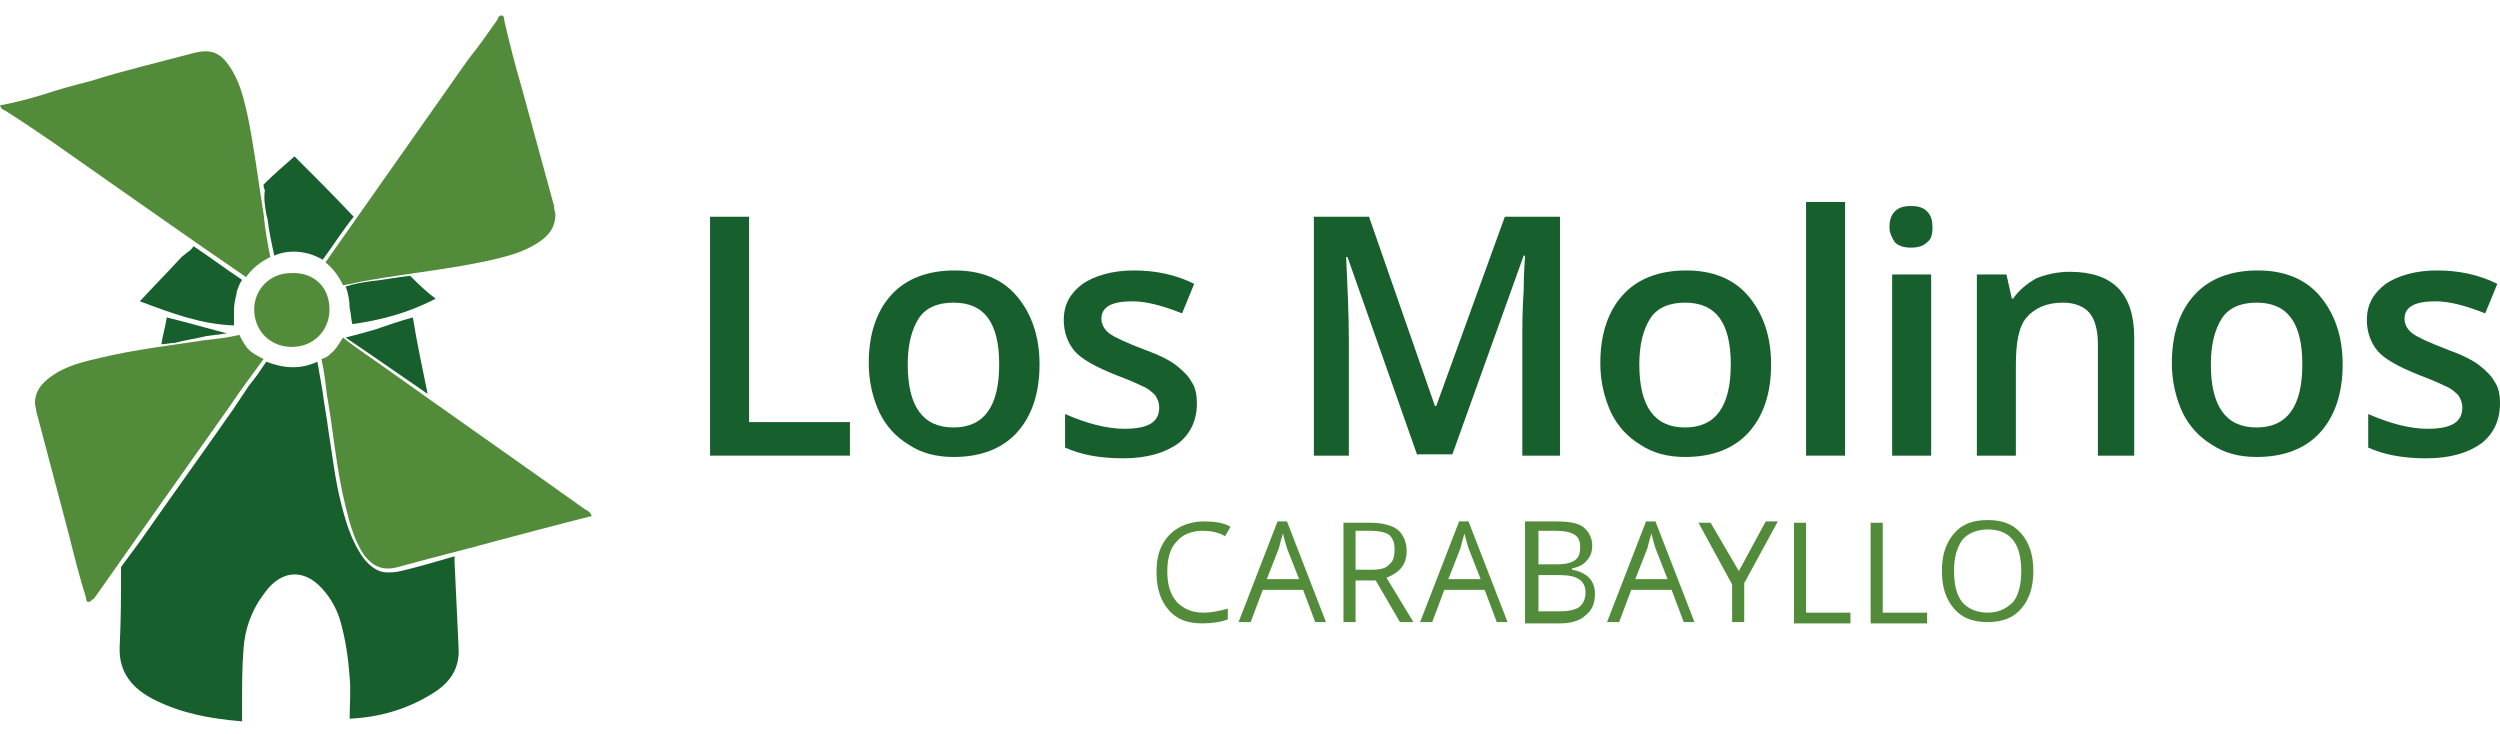 <svg width="126" height="37" viewBox="0 0 126 37" fill="none" xmlns="http://www.w3.org/2000/svg">
<path d="M35.787 22.964V10.924H37.753V21.273H42.836V22.964H35.787Z" fill="#185F2E"/>
<path d="M52.393 18.365C52.393 19.853 51.986 21.003 51.24 21.814C50.495 22.626 49.41 23.032 48.055 23.032C47.174 23.032 46.428 22.829 45.818 22.423C45.14 22.017 44.666 21.476 44.327 20.8C43.988 20.056 43.785 19.244 43.785 18.297C43.785 16.809 44.191 15.659 44.937 14.848C45.683 14.036 46.767 13.63 48.123 13.63C49.41 13.63 50.495 14.036 51.24 14.915C51.986 15.794 52.393 16.944 52.393 18.365ZM45.75 18.365C45.75 20.462 46.496 21.544 48.055 21.544C49.614 21.544 50.359 20.462 50.359 18.365C50.359 16.268 49.614 15.253 48.055 15.253C47.242 15.253 46.632 15.524 46.293 16.065C45.954 16.606 45.75 17.35 45.75 18.365Z" fill="#185F2E"/>
<path d="M60.323 20.326C60.323 21.206 59.984 21.882 59.374 22.355C58.696 22.829 57.815 23.099 56.595 23.099C55.375 23.099 54.426 22.897 53.68 22.558V20.867C54.765 21.341 55.782 21.611 56.663 21.611C57.883 21.611 58.425 21.273 58.425 20.529C58.425 20.326 58.357 20.123 58.222 19.921C58.086 19.785 57.883 19.582 57.544 19.447C57.273 19.312 56.798 19.109 56.256 18.906C55.239 18.5 54.494 18.094 54.155 17.688C53.816 17.282 53.613 16.741 53.613 16.133C53.613 15.321 53.952 14.78 54.562 14.306C55.172 13.901 56.053 13.63 57.137 13.63C58.222 13.63 59.238 13.833 60.187 14.306L59.577 15.794C58.56 15.389 57.747 15.186 57.069 15.186C56.053 15.186 55.511 15.456 55.511 16.065C55.511 16.336 55.646 16.606 55.917 16.809C56.188 17.012 56.798 17.282 57.679 17.621C58.425 17.891 58.967 18.162 59.306 18.432C59.645 18.703 59.916 18.974 60.052 19.244C60.255 19.515 60.323 19.921 60.323 20.326Z" fill="#185F2E"/>
<path d="M71.438 22.964L67.914 12.954H67.846C67.914 14.442 67.982 15.862 67.982 17.147V22.964H66.219V10.924H68.998L72.32 20.462H72.387L75.844 10.924H78.623V22.964H76.725V17.012C76.725 16.403 76.725 15.659 76.793 14.645C76.793 13.698 76.861 13.089 76.861 12.886H76.793L73.201 22.897H71.438V22.964Z" fill="#185F2E"/>
<path d="M89.264 18.365C89.264 19.853 88.857 21.003 88.112 21.814C87.366 22.626 86.282 23.032 84.926 23.032C84.045 23.032 83.3 22.829 82.69 22.423C82.012 22.017 81.537 21.476 81.198 20.8C80.86 20.056 80.656 19.244 80.656 18.297C80.656 16.809 81.063 15.659 81.808 14.848C82.554 14.036 83.638 13.63 84.994 13.63C86.282 13.63 87.366 14.036 88.112 14.915C88.857 15.794 89.264 16.944 89.264 18.365ZM82.622 18.365C82.622 20.462 83.367 21.544 84.926 21.544C86.485 21.544 87.231 20.462 87.231 18.365C87.231 16.268 86.485 15.253 84.926 15.253C84.113 15.253 83.503 15.524 83.164 16.065C82.825 16.606 82.622 17.35 82.622 18.365Z" fill="#185F2E"/>
<path d="M92.992 22.964H91.026V10.18H92.992V22.964Z" fill="#185F2E"/>
<path d="M95.229 11.466C95.229 11.127 95.296 10.857 95.5 10.654C95.703 10.451 95.974 10.383 96.313 10.383C96.652 10.383 96.923 10.451 97.126 10.654C97.33 10.857 97.397 11.127 97.397 11.466C97.397 11.804 97.33 12.074 97.126 12.21C96.923 12.412 96.652 12.48 96.313 12.48C95.974 12.48 95.703 12.412 95.5 12.21C95.364 12.007 95.229 11.736 95.229 11.466ZM97.33 22.964H95.364V13.833H97.33V22.964Z" fill="#185F2E"/>
<path d="M107.7 22.964H105.734V17.35C105.734 16.674 105.599 16.133 105.328 15.794C105.057 15.456 104.582 15.253 103.972 15.253C103.159 15.253 102.549 15.524 102.142 15.997C101.735 16.471 101.6 17.282 101.6 18.432V22.964H99.634V13.833H101.125L101.397 15.05H101.464C101.735 14.645 102.142 14.306 102.617 14.036C103.091 13.833 103.701 13.698 104.311 13.698C106.48 13.698 107.564 14.78 107.564 17.012V22.964H107.7Z" fill="#185F2E"/>
<path d="M118.07 18.365C118.07 19.853 117.663 21.003 116.918 21.814C116.172 22.626 115.088 23.032 113.732 23.032C112.851 23.032 112.105 22.829 111.495 22.423C110.818 22.017 110.343 21.476 110.004 20.8C109.665 20.056 109.462 19.244 109.462 18.297C109.462 16.809 109.869 15.659 110.614 14.848C111.36 14.036 112.444 13.63 113.8 13.63C115.088 13.63 116.172 14.036 116.918 14.915C117.663 15.794 118.07 16.944 118.07 18.365ZM111.428 18.365C111.428 20.462 112.173 21.544 113.732 21.544C115.291 21.544 116.037 20.462 116.037 18.365C116.037 16.268 115.291 15.253 113.732 15.253C112.919 15.253 112.309 15.524 111.97 16.065C111.631 16.606 111.428 17.35 111.428 18.365Z" fill="#185F2E"/>
<path d="M126 20.326C126 21.206 125.661 21.882 125.051 22.355C124.373 22.829 123.492 23.099 122.272 23.099C121.052 23.099 120.103 22.897 119.358 22.558V20.867C120.442 21.341 121.459 21.611 122.34 21.611C123.56 21.611 124.102 21.273 124.102 20.529C124.102 20.326 124.034 20.123 123.899 19.921C123.763 19.785 123.56 19.582 123.221 19.447C122.95 19.312 122.475 19.109 121.933 18.906C120.917 18.5 120.171 18.094 119.832 17.688C119.493 17.282 119.29 16.741 119.29 16.133C119.29 15.321 119.629 14.78 120.239 14.306C120.849 13.901 121.73 13.63 122.814 13.63C123.899 13.63 124.916 13.833 125.864 14.306L125.254 15.794C124.238 15.389 123.424 15.186 122.747 15.186C121.73 15.186 121.188 15.456 121.188 16.065C121.188 16.336 121.323 16.606 121.594 16.809C121.865 17.012 122.476 17.282 123.357 17.621C124.102 17.891 124.644 18.162 124.983 18.432C125.322 18.703 125.593 18.974 125.729 19.244C125.932 19.515 126 19.921 126 20.326Z" fill="#185F2E"/>
<path d="M60.594 26.752C60.052 26.752 59.577 26.955 59.306 27.293C58.967 27.631 58.832 28.172 58.832 28.781C58.832 29.458 58.967 29.931 59.306 30.337C59.645 30.675 60.052 30.878 60.662 30.878C61.001 30.878 61.407 30.81 61.882 30.675V31.216C61.543 31.352 61.068 31.419 60.594 31.419C59.848 31.419 59.306 31.216 58.899 30.743C58.493 30.269 58.289 29.66 58.289 28.849C58.289 28.308 58.357 27.902 58.56 27.496C58.764 27.09 59.035 26.82 59.374 26.617C59.713 26.414 60.187 26.279 60.662 26.279C61.204 26.279 61.678 26.346 62.017 26.549L61.746 27.023C61.407 26.82 61.001 26.752 60.594 26.752Z" fill="#528C3A"/>
<path d="M66.287 31.352L65.677 29.728H63.644L63.034 31.352H62.424L64.389 26.279H64.864L66.829 31.352H66.287ZM65.474 29.187L64.864 27.631C64.796 27.428 64.728 27.158 64.661 26.887C64.593 27.09 64.525 27.361 64.457 27.631L63.847 29.187H65.474Z" fill="#528C3A"/>
<path d="M68.321 29.255V31.352H67.711V26.346H69.066C69.676 26.346 70.151 26.482 70.422 26.684C70.693 26.887 70.896 27.293 70.896 27.767C70.896 28.443 70.557 28.849 69.879 29.119L71.235 31.352H70.557L69.337 29.255H68.321ZM68.321 28.714H69.134C69.541 28.714 69.879 28.646 70.015 28.443C70.218 28.308 70.286 28.037 70.286 27.699C70.286 27.361 70.218 27.158 70.015 26.955C69.812 26.82 69.473 26.752 69.066 26.752H68.321V28.714Z" fill="#528C3A"/>
<path d="M75.437 31.352L74.827 29.728H72.794L72.184 31.352H71.574L73.54 26.279H74.014L75.98 31.352H75.437ZM74.624 29.187L74.014 27.631C73.946 27.428 73.878 27.158 73.811 26.887C73.743 27.09 73.675 27.361 73.607 27.631L72.997 29.187H74.624Z" fill="#528C3A"/>
<path d="M76.928 26.279H78.352C79.03 26.279 79.504 26.346 79.775 26.549C80.046 26.752 80.25 27.09 80.25 27.496C80.25 27.767 80.182 28.037 79.978 28.24C79.843 28.443 79.572 28.578 79.233 28.646V28.714C79.978 28.849 80.385 29.255 80.385 29.931C80.385 30.405 80.25 30.743 79.911 31.013C79.64 31.284 79.165 31.419 78.623 31.419H76.861V26.279H76.928ZM77.538 28.443H78.487C78.894 28.443 79.165 28.375 79.368 28.24C79.572 28.105 79.64 27.902 79.64 27.564C79.64 27.293 79.572 27.09 79.368 26.955C79.165 26.82 78.826 26.752 78.42 26.752H77.538V28.443ZM77.538 28.916V30.81H78.623C79.03 30.81 79.368 30.743 79.572 30.608C79.775 30.472 79.911 30.202 79.911 29.863C79.911 29.525 79.775 29.322 79.572 29.187C79.368 29.052 79.03 28.984 78.623 28.984H77.538V28.916Z" fill="#528C3A"/>
<path d="M84.859 31.352L84.249 29.728H82.215L81.605 31.352H80.995L82.961 26.279H83.435L85.401 31.352H84.859ZM84.045 29.187L83.435 27.631C83.368 27.428 83.3 27.158 83.232 26.887C83.164 27.09 83.096 27.361 83.029 27.631L82.419 29.187H84.045Z" fill="#528C3A"/>
<path d="M87.638 28.781L88.993 26.279H89.603L87.909 29.39V31.352H87.299V29.458L85.604 26.346H86.214L87.638 28.781Z" fill="#528C3A"/>
<path d="M90.416 31.352V26.346H91.026V30.878H93.263V31.419H90.416V31.352Z" fill="#528C3A"/>
<path d="M94.28 31.352V26.346H94.89V30.878H97.126V31.419H94.28V31.352Z" fill="#528C3A"/>
<path d="M102.481 28.781C102.481 29.593 102.278 30.202 101.871 30.675C101.464 31.149 100.922 31.352 100.176 31.352C99.431 31.352 98.889 31.149 98.482 30.675C98.075 30.202 97.872 29.593 97.872 28.781C97.872 27.97 98.075 27.361 98.482 26.887C98.889 26.414 99.431 26.211 100.176 26.211C100.922 26.211 101.464 26.414 101.871 26.887C102.278 27.361 102.481 27.97 102.481 28.781ZM98.482 28.781C98.482 29.458 98.618 29.999 98.889 30.337C99.16 30.675 99.634 30.878 100.176 30.878C100.719 30.878 101.125 30.675 101.464 30.337C101.735 29.999 101.871 29.458 101.871 28.781C101.871 28.105 101.735 27.564 101.464 27.226C101.193 26.887 100.786 26.684 100.176 26.684C99.634 26.684 99.16 26.887 98.889 27.226C98.618 27.631 98.482 28.105 98.482 28.781Z" fill="#528C3A"/>
<path fill-rule="evenodd" clip-rule="evenodd" d="M19.52 28.849C18.978 28.849 18.503 28.443 18.165 27.902C17.69 27.158 17.419 26.279 17.216 25.467C16.877 24.182 16.741 22.829 16.538 21.611C16.47 21.003 16.335 20.394 16.267 19.785L16.199 19.379C16.131 18.974 16.064 18.635 15.996 18.23C15.115 18.635 14.301 18.568 13.42 18.23C13.149 18.635 12.878 19.041 12.539 19.447C12.268 19.853 11.997 20.259 11.726 20.665C10.167 22.897 8.608 25.061 7.049 27.293L6.1 28.578C6.1 29.931 6.1 31.216 6.032 32.569C5.965 33.922 6.71 34.733 7.795 35.275C9.15 35.951 10.573 36.221 12.2 36.357C12.2 36.019 12.2 35.748 12.2 35.477C12.2 34.598 12.2 33.651 12.268 32.772C12.336 31.69 12.675 30.743 13.352 29.863C14.233 28.646 15.454 28.646 16.402 29.863C16.741 30.269 17.012 30.81 17.148 31.284C17.419 32.231 17.555 33.178 17.622 34.125C17.69 34.801 17.622 35.477 17.622 36.221C19.113 36.154 20.537 35.748 21.825 34.936C22.706 34.395 23.18 33.651 23.112 32.637C23.045 31.216 22.977 29.728 22.909 28.308C22.909 28.308 22.909 28.308 22.909 28.037C21.96 28.308 21.079 28.578 20.198 28.781C19.927 28.849 19.724 28.849 19.52 28.849Z" fill="#185F2E"/>
<path fill-rule="evenodd" clip-rule="evenodd" d="M10.37 16.944L10.845 16.877C11.048 16.877 11.251 16.809 11.455 16.809C10.438 16.538 9.489 16.268 8.405 15.997C8.337 16.471 8.201 16.877 8.133 17.35C8.337 17.35 8.608 17.282 8.811 17.282C9.286 17.147 9.828 17.08 10.37 16.944Z" fill="#185F2E"/>
<path fill-rule="evenodd" clip-rule="evenodd" d="M21.553 19.853C21.282 18.5 21.011 17.282 20.808 15.997C20.062 16.2 19.52 16.403 18.91 16.606C18.436 16.741 17.961 16.877 17.419 17.012C17.826 17.282 18.3 17.621 18.707 17.891L21.553 19.853Z" fill="#185F2E"/>
<path fill-rule="evenodd" clip-rule="evenodd" d="M20.062 22.491C19.995 22.423 19.995 22.423 20.062 22.491V22.491Z" fill="#528C3A"/>
<path fill-rule="evenodd" clip-rule="evenodd" d="M13.42 10.789L13.488 11.06C13.556 11.668 13.691 12.277 13.827 12.886C14.098 12.751 14.437 12.683 14.776 12.683C15.318 12.683 15.792 12.818 16.267 13.089C16.809 12.345 17.284 11.601 17.826 10.924C16.809 9.842 15.725 8.76 14.843 7.881C14.301 8.354 13.759 8.828 13.284 9.301C13.284 9.369 13.284 9.504 13.352 9.572C13.284 9.977 13.352 10.383 13.42 10.789Z" fill="#185F2E"/>
<path fill-rule="evenodd" clip-rule="evenodd" d="M20.672 13.901C19.995 13.968 19.385 14.104 18.707 14.171C18.232 14.239 17.826 14.306 17.419 14.442C17.555 14.78 17.622 15.186 17.622 15.524C17.69 15.794 17.69 16.065 17.758 16.336C19.181 16.133 20.537 15.794 21.96 15.05C21.486 14.712 21.079 14.306 20.672 13.901Z" fill="#185F2E"/>
<path fill-rule="evenodd" clip-rule="evenodd" d="M11.793 15.659C11.793 15.321 11.861 15.05 11.929 14.78V14.712C11.997 14.509 12.065 14.306 12.2 14.104C11.387 13.562 10.573 12.954 9.76 12.412C9.692 12.48 9.625 12.616 9.489 12.683L9.15 12.954C8.472 13.698 7.795 14.374 7.049 15.186C8.676 15.794 10.099 16.336 11.793 16.403C11.793 16.268 11.793 16.065 11.793 15.93C11.793 15.794 11.793 15.727 11.793 15.659Z" fill="#185F2E"/>
<path fill-rule="evenodd" clip-rule="evenodd" d="M16.606 15.592C16.606 16.674 15.792 17.485 14.708 17.485C13.623 17.485 12.81 16.674 12.81 15.592C12.81 14.577 13.623 13.765 14.64 13.765C15.792 13.698 16.606 14.442 16.606 15.592Z" fill="#528C3A"/>
<path fill-rule="evenodd" clip-rule="evenodd" d="M17.284 14.374C17.758 14.306 18.232 14.171 18.707 14.104C20.672 13.765 22.638 13.562 24.536 13.156C25.417 12.954 26.298 12.751 27.044 12.277C27.586 11.939 27.992 11.533 27.992 10.789C27.992 10.722 27.925 10.586 27.925 10.383C27.382 8.422 26.84 6.393 26.298 4.431C25.959 3.281 25.688 2.199 25.417 1.049C25.417 0.981 25.417 0.779 25.281 0.779C25.146 0.779 25.078 0.914 25.078 0.981C24.604 1.658 24.129 2.334 23.587 3.011C21.215 6.393 18.775 9.842 16.402 13.224C16.741 13.495 17.08 13.901 17.284 14.374Z" fill="#528C3A"/>
<path fill-rule="evenodd" clip-rule="evenodd" d="M13.623 12.954C13.488 12.277 13.352 11.533 13.285 10.789C13.013 9.098 12.81 7.407 12.471 5.784C12.268 4.905 12.065 4.025 11.522 3.281C11.048 2.605 10.573 2.47 9.76 2.672C7.998 3.146 6.236 3.552 4.541 4.093C3.728 4.296 2.982 4.499 2.169 4.769C1.491 4.972 0.746 5.175 0 5.31C0.068 5.513 0.136 5.513 0.271 5.581C1.017 6.054 1.83 6.596 2.711 7.204C5.897 9.436 9.15 11.736 12.403 13.968C12.675 13.562 13.081 13.224 13.623 12.954Z" fill="#528C3A"/>
<path fill-rule="evenodd" clip-rule="evenodd" d="M12.539 17.621C12.336 17.418 12.2 17.147 12.065 16.877C11.522 17.012 10.912 17.08 10.302 17.147C8.54 17.418 6.778 17.621 5.083 18.027C4.202 18.23 3.321 18.432 2.576 18.974C2.101 19.312 1.762 19.718 1.762 20.326C1.762 20.462 1.83 20.597 1.83 20.732C2.372 22.761 2.914 24.858 3.457 26.887C3.728 27.97 3.999 29.052 4.338 30.134C4.338 30.202 4.338 30.337 4.473 30.337C4.541 30.337 4.609 30.269 4.677 30.202C4.745 30.202 4.745 30.134 4.812 30.066C7.049 26.887 9.286 23.708 11.59 20.462C12.132 19.65 12.742 18.838 13.285 18.094C13.014 17.959 12.742 17.824 12.539 17.621Z" fill="#528C3A"/>
<path fill-rule="evenodd" clip-rule="evenodd" d="M29.484 25.67C26.163 23.302 22.773 20.935 19.452 18.568C18.707 18.027 17.961 17.553 17.284 17.012C17.148 17.215 17.012 17.485 16.809 17.688C16.606 17.891 16.47 18.027 16.199 18.094C16.335 18.703 16.402 19.244 16.47 19.853C16.809 21.747 16.945 23.641 17.419 25.535C17.622 26.346 17.826 27.158 18.3 27.902C18.775 28.578 19.317 28.781 20.062 28.578C21.757 28.105 23.451 27.699 25.146 27.226C26.705 26.82 28.196 26.414 29.823 26.008C29.755 25.805 29.619 25.737 29.484 25.67Z" fill="#528C3A"/>
</svg>
